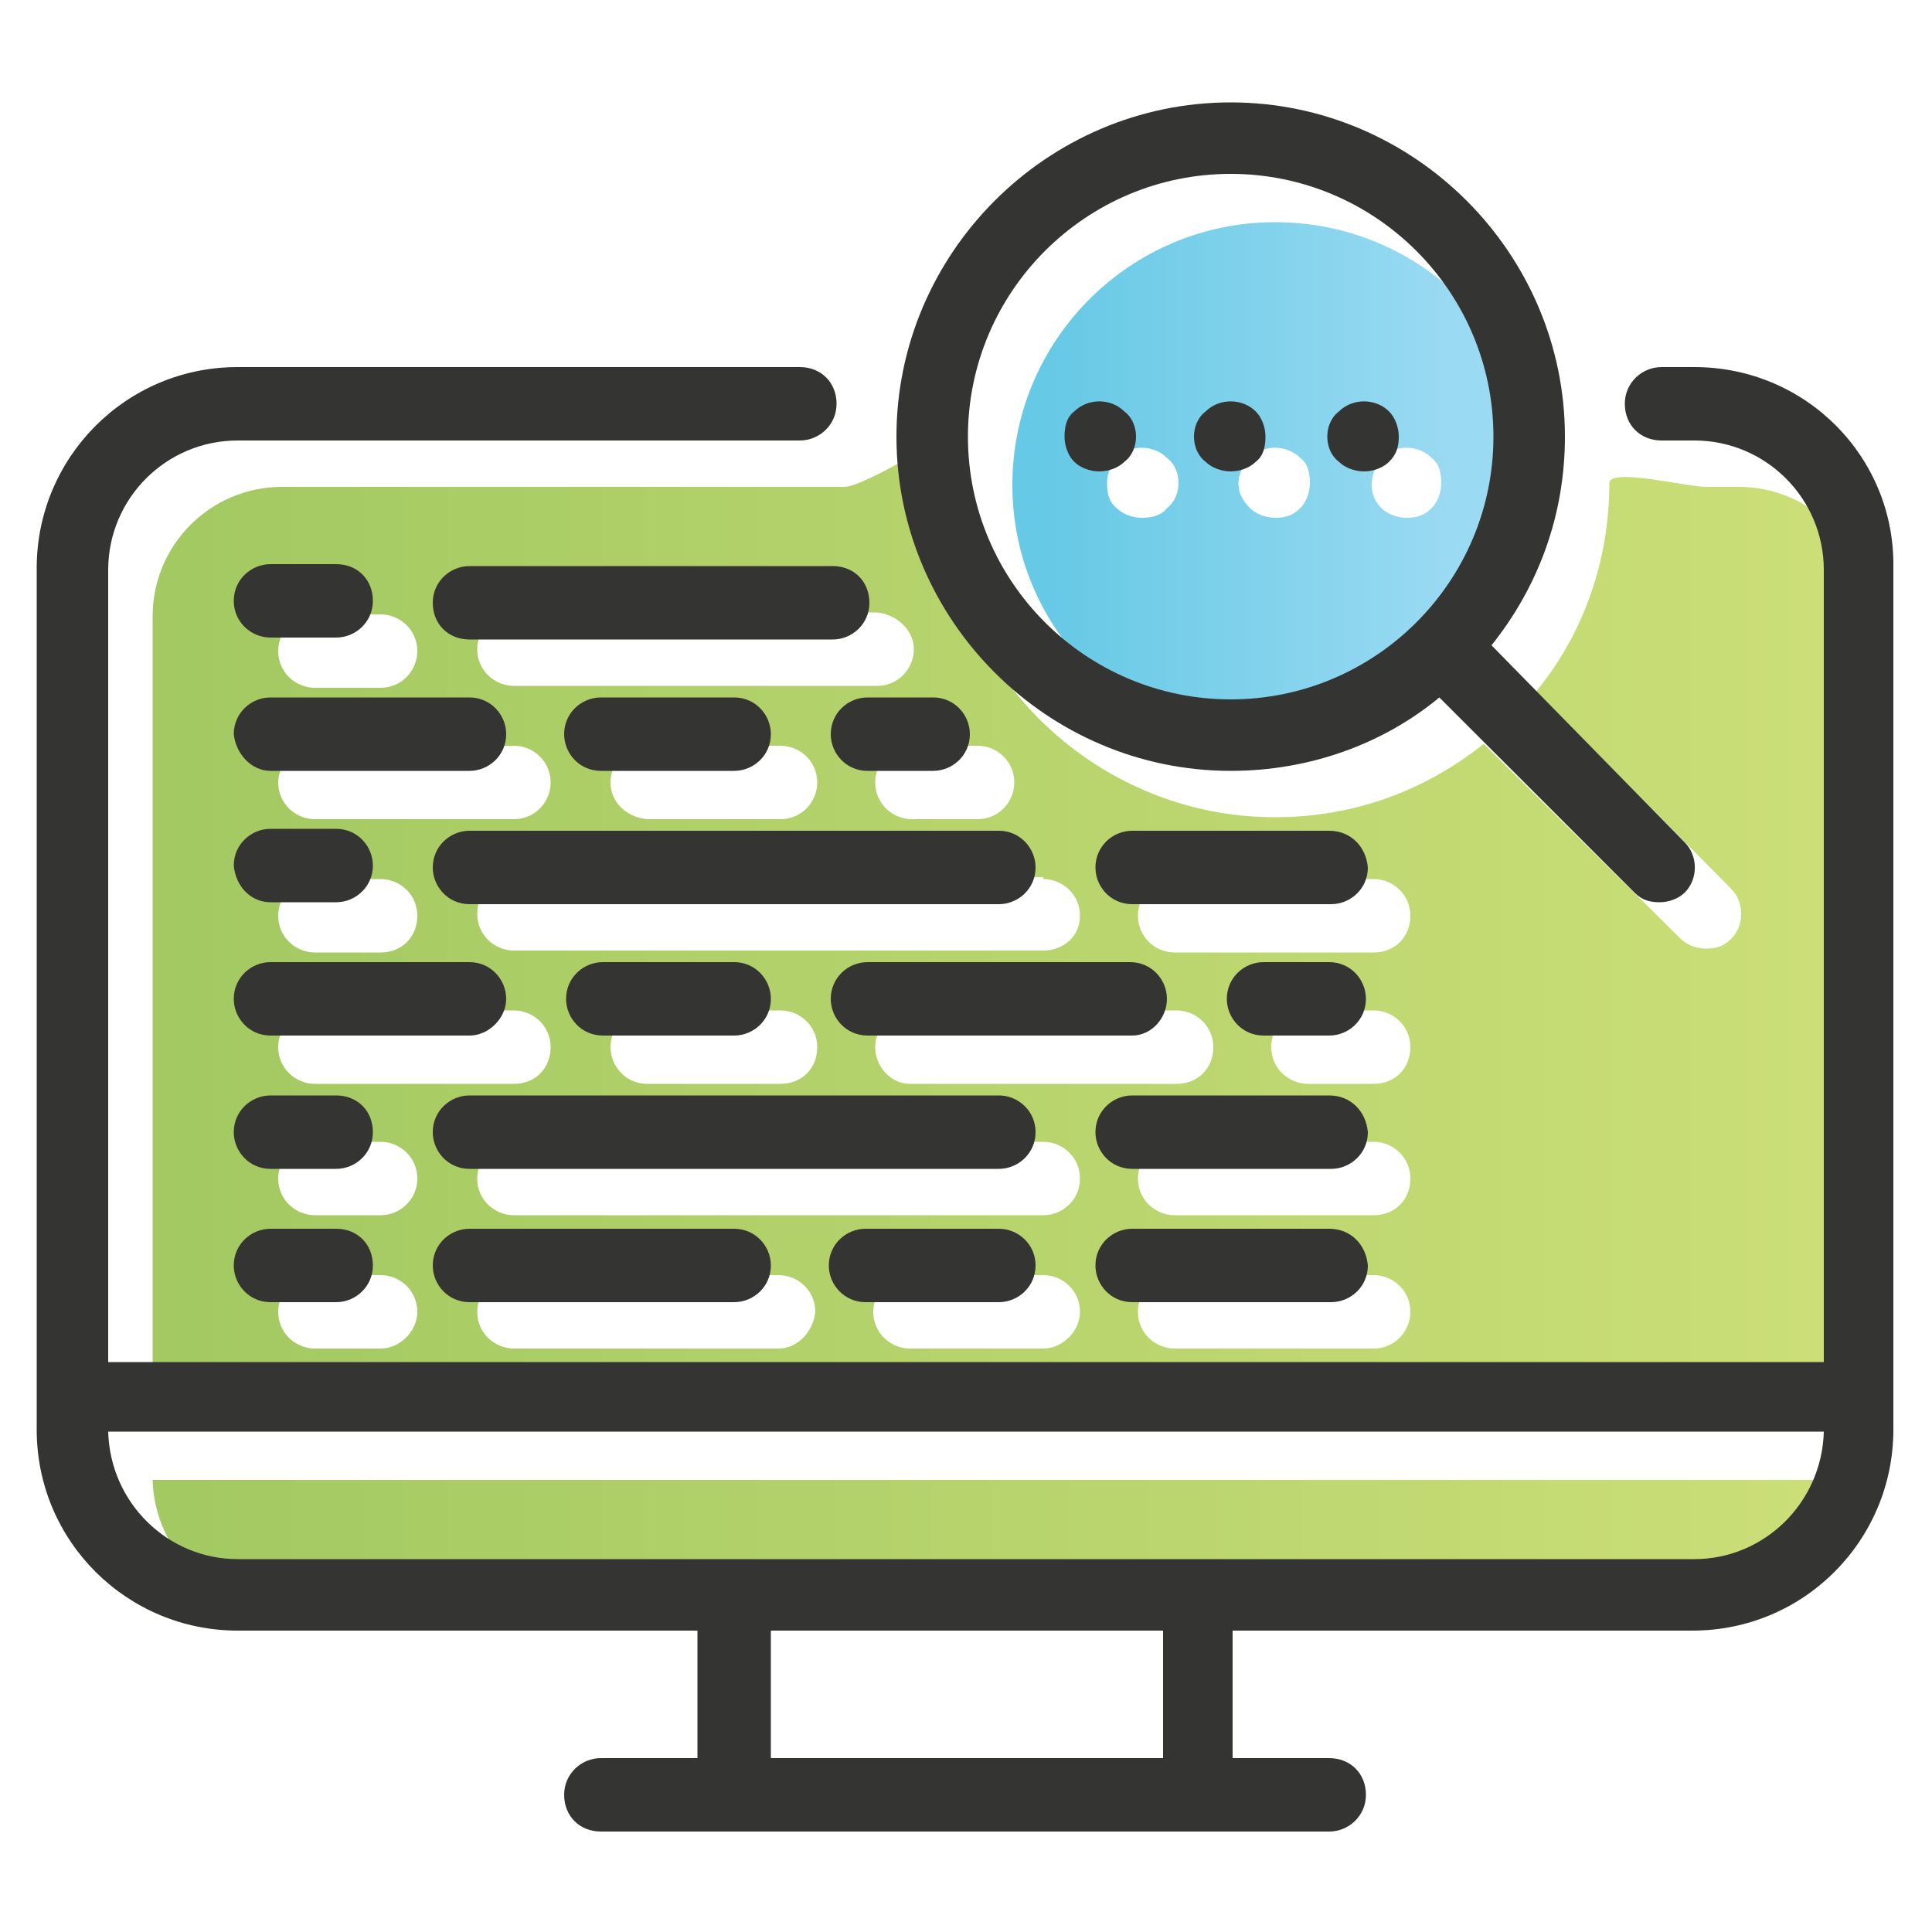 <?xml version="1.0" encoding="UTF-8"?>
<!-- Generator: Adobe Illustrator 27.0.1, SVG Export Plug-In . SVG Version: 6.00 Build 0)  -->
<svg xmlns="http://www.w3.org/2000/svg" xmlns:xlink="http://www.w3.org/1999/xlink" version="1.1" x="0px" y="0px" viewBox="0 0 100 100" style="enable-background:new 0 0 100 100;" xml:space="preserve">
<style type="text/css">
	.st0{fill:none;}
	.st1{fill:url(#SVGID_1_);}
	.st2{fill:url(#SVGID_00000098213961870444379530000006144482632724640922_);}
	.st3{fill:url(#SVGID_00000043455431079678441310000016063133564606040500_);}
	.st4{fill:url(#SVGID_00000175316030628559952160000000506212315618729355_);}
	.st5{fill:url(#SVGID_00000081637061254098409210000015104382717542672774_);}
	.st6{fill:#343433;}
	.st7{fill:url(#SVGID_00000011003124111388955620000001528182271349113764_);}
	.st8{fill:url(#SVGID_00000162314327041237612240000015655381873282766013_);}
	.st9{fill:url(#SVGID_00000171689922509265870040000006398506988531046331_);}
	.st10{fill:url(#SVGID_00000180338848103710052860000006984127537568502444_);}
	.st11{fill:url(#SVGID_00000047770281198283633970000002846039427157925788_);}
	.st12{fill:url(#SVGID_00000035524556595896900890000006400293125772733829_);}
	.st13{fill:url(#SVGID_00000121244710049966935420000013763206586346867604_);}
	.st14{fill:url(#SVGID_00000165221149009238610860000014392832113248774559_);}
	.st15{fill:url(#SVGID_00000045587312670513282890000001708180847860747943_);}
	.st16{fill:url(#SVGID_00000133519177058663609710000007868854648371572121_);}
	.st17{fill:url(#SVGID_00000070119044104463112780000010469032969575713439_);}
	.st18{fill:url(#SVGID_00000049925996546085936770000003083287987756089523_);}
	.st19{fill:url(#SVGID_00000178912547700996412700000017059038804244488094_);}
	.st20{fill:url(#SVGID_00000037693326662100208190000001338679269898218369_);}
	.st21{fill:url(#SVGID_00000050645781899694078020000012863634300698771891_);}
	.st22{fill:url(#SVGID_00000098920373031595738790000011179591090684143764_);}
	.st23{fill:url(#SVGID_00000047752849809335459040000016447025081393930368_);}
	.st24{fill:url(#SVGID_00000002363407079960844340000016271981881288096664_);}
	.st25{fill:url(#SVGID_00000143583523533774618320000004038461700540588471_);}
	.st26{fill:url(#SVGID_00000134241257466420785530000008092959787144812700_);}
	.st27{fill:url(#SVGID_00000019647823564059675360000011365411224930032301_);}
	.st28{fill:url(#SVGID_00000088827872531589517300000015341259352363770286_);}
	.st29{fill:url(#SVGID_00000016785811784685276140000003150917490792902813_);}
	.st30{fill:url(#SVGID_00000168092943555253633670000017021185775036295349_);}
	.st31{fill:url(#SVGID_00000048501760290716846780000000210709873452223389_);}
	.st32{fill:url(#SVGID_00000084519906950587977120000003843774570791062970_);}
	.st33{fill:url(#SVGID_00000106845330157110850480000003306260705876728996_);}
	.st34{fill:url(#SVGID_00000157993255939405278080000010177435713095598257_);}
	.st35{fill:url(#SVGID_00000067952997287195819870000015112506616928012210_);}
	.st36{fill:url(#SVGID_00000082330635311441159800000013379814625920633022_);}
	.st37{fill:url(#SVGID_00000018197276456933289000000006825339460571508400_);}
	.st38{fill:url(#SVGID_00000155830753079255919820000015498321121887836341_);}
	.st39{fill:url(#SVGID_00000176748275069002705590000002217093478511732926_);}
	.st40{fill:url(#SVGID_00000112597521930016410640000011313860637998659221_);}
	.st41{fill:url(#SVGID_00000149362486329767462690000017220296928731837059_);}
	.st42{fill:url(#SVGID_00000125594334565187017590000006137915508182526905_);}
	.st43{fill:url(#SVGID_00000023241708545078248190000010917767185896668088_);}
	.st44{fill:url(#SVGID_00000087393299588855890730000002751368774661985434_);}
	.st45{fill:url(#SVGID_00000150796753132385619850000003756024675346098572_);}
	.st46{fill:url(#SVGID_00000127753823112740791120000009739625105675062188_);}
	.st47{fill:url(#SVGID_00000036240049605982215580000017919640178657545890_);}
	.st48{fill:url(#SVGID_00000163770126992592755850000010243049041054092961_);}
	.st49{fill:url(#SVGID_00000163757548747999291970000000315137570531139236_);}
	.st50{fill:url(#SVGID_00000107580964301469691040000014638470513547712685_);}
	.st51{fill:url(#SVGID_00000010994998058695625830000011242631878921319064_);}
	.st52{fill:url(#SVGID_00000122688133334566659460000003990578865992706436_);}
	.st53{fill:url(#SVGID_00000117661550828487926260000006344036157140950157_);}
	.st54{fill:url(#SVGID_00000074409322026206570170000000840512750406659516_);}
	.st55{fill:url(#SVGID_00000074406291381529810610000002306706745096640160_);}
	.st56{fill:url(#SVGID_00000088113094460846467240000018035128155323690160_);}
	.st57{fill:url(#SVGID_00000042729746074349389420000006241061063121067160_);}
	.st58{fill:url(#SVGID_00000148621488129949833910000004631495468638308267_);}
	.st59{fill:url(#SVGID_00000152228633633127165670000001366619551650293654_);}
	.st60{fill:url(#SVGID_00000075141557482125350440000017027000925658867353_);}
	.st61{fill:url(#SVGID_00000119803887129004288000000010463820406065781422_);}
	.st62{fill:url(#SVGID_00000083053531365829437070000006710012970132894125_);}
	.st63{fill:url(#SVGID_00000062890981266440868330000003418236444152473755_);}
	.st64{fill:url(#SVGID_00000130605694624435877330000004945515480433406386_);}
	.st65{fill:url(#SVGID_00000129898903809700560570000001341104498830861187_);}
	.st66{fill:url(#SVGID_00000106134817964418546330000014583320703366131603_);}
	.st67{fill:url(#SVGID_00000005978121964122718580000006907975425739601039_);}
	.st68{fill:url(#SVGID_00000090983718849086342750000014737064410089251503_);}
	.st69{fill:url(#SVGID_00000087397106752182648490000008385653126169860242_);}
	.st70{fill:url(#SVGID_00000091726547233921739980000011384043416520809651_);}
	.st71{fill:url(#SVGID_00000093868793252217405430000006632986172973950094_);}
	.st72{fill:url(#SVGID_00000089564741219587620550000008713989517644278696_);}
	.st73{fill:url(#SVGID_00000034061396554401379600000008812569525741618823_);}
	.st74{fill:url(#SVGID_00000046311679617598624750000003592781887340939904_);}
	.st75{fill:url(#SVGID_00000062180672547802955870000004902276452997649837_);}
	.st76{fill:url(#SVGID_00000069373314390412840220000002883538771746251148_);}
	.st77{fill:url(#SVGID_00000164496416473899699860000005598997746737489076_);}
	.st78{fill:url(#SVGID_00000178167911422720284980000010802062389436860297_);}
	.st79{fill:url(#SVGID_00000115515166792182361590000000081442506060499880_);}
	.st80{fill:url(#SVGID_00000000213284727082683070000018419354790476045200_);}
	.st81{fill:url(#SVGID_00000006693824917943702360000012447411239590731188_);}
	.st82{fill:url(#SVGID_00000175306940528929597230000000847777002897105798_);}
	.st83{fill:url(#SVGID_00000150097904389563450150000013781153783521137589_);}
	.st84{fill:url(#SVGID_00000059276948989149583350000013037699333415700411_);}
	.st85{fill:url(#SVGID_00000018215317940650636640000005033021777009150349_);}
	.st86{fill:url(#SVGID_00000164481396365119050790000006850730567539968402_);}
	.st87{fill:url(#SVGID_00000046310817589610275530000001148345011865036711_);}
	.st88{fill:url(#SVGID_00000100346698850148251430000006718246732999179689_);}
	.st89{fill:url(#SVGID_00000183240110071383985930000002632406186668814233_);}
	.st90{fill:url(#SVGID_00000034795551962694551430000006483282746815938199_);}
	.st91{fill:url(#SVGID_00000165920907815479543440000015057808811380890775_);}
	.st92{fill:url(#SVGID_00000070796675912982203140000017140671750633821604_);}
	.st93{fill:url(#SVGID_00000160157063110777228540000011586007718674874765_);}
	.st94{fill:url(#SVGID_00000077324405261220987130000015249746042168790920_);}
	.st95{fill:url(#SVGID_00000100355748176557974860000004319934524586112947_);}
	.st96{fill:url(#SVGID_00000083046728049112610470000000398723248693975486_);}
	.st97{fill:url(#SVGID_00000132772161390930994980000008653467982614420875_);}
	.st98{fill:url(#SVGID_00000014617315941484765230000012893394856093965226_);}
	.st99{fill:url(#SVGID_00000101101170404216591930000015795862168687470232_);}
	.st100{fill:url(#SVGID_00000173846651393773251970000004286707189394554000_);}
	.st101{fill:url(#SVGID_00000018925235854643416730000000747373842216351934_);}
	.st102{fill:url(#SVGID_00000142149445823664444150000015878127850345518236_);}
	.st103{fill:url(#SVGID_00000155105854799344010900000002716302404150680197_);}
	.st104{fill:url(#SVGID_00000158008614947879836240000002470971894223722902_);}
	.st105{fill:url(#SVGID_00000034073423774053743700000018337878173030824622_);}
	.st106{fill:url(#SVGID_00000147917607673835398170000015690123073099695498_);}
	.st107{fill:url(#SVGID_00000018945800402677353720000011436053420400526505_);}
	.st108{fill:url(#SVGID_00000152960804434271436300000005047770725888235951_);}
	.st109{fill:url(#SVGID_00000007389014561076085960000006510926646807092096_);}
	.st110{fill:url(#SVGID_00000176758371757896360230000003623709624658053534_);}
	.st111{fill:url(#SVGID_00000119088880099051291980000015233949583363895452_);}
	.st112{fill:url(#SVGID_00000145739984340385466680000008134500980745959319_);}
	.st113{fill:url(#SVGID_00000179621818414496048310000008775521992660166531_);}
	.st114{fill:url(#SVGID_00000038380048052934907840000017828652732980089493_);}
	.st115{fill:url(#SVGID_00000116926219187288410070000008451842725667897773_);}
	.st116{fill:url(#SVGID_00000085230451191475600940000016369407027819495058_);}
	.st117{fill:url(#SVGID_00000125582094429053253840000012228808992469656509_);}
	.st118{fill:url(#SVGID_00000178886329718378514280000002390762704989532849_);}
	.st119{fill:url(#SVGID_00000011746527603307346830000009162426744275920771_);}
	.st120{fill:url(#SVGID_00000003062957487514656720000011198368560681187476_);}
	.st121{fill:url(#SVGID_00000110453941093261911500000000141758881802579600_);}
	.st122{fill:url(#SVGID_00000019639013022873515620000001815107839700962732_);}
	.st123{fill:url(#SVGID_00000106832660040217986320000002136740323911436987_);}
	.st124{fill:url(#SVGID_00000053520451764775221340000013190489074524288143_);}
	.st125{fill:url(#SVGID_00000061453443799168870580000015509836130317128370_);}
	.st126{fill:url(#SVGID_00000167355911599601961470000005264948363468864141_);}
	.st127{fill:url(#SVGID_00000023262114297387552290000013700648330912332703_);}
	.st128{fill:url(#SVGID_00000134252136453686360650000001367540860444305847_);}
	.st129{fill:url(#SVGID_00000096031595053200966000000002090057770670380456_);}
	.st130{fill:url(#SVGID_00000059310962918778650390000008855075391801437838_);}
	.st131{fill:url(#SVGID_00000076562691975346300270000014622263553583475643_);}
	.st132{fill:url(#SVGID_00000178174016834581581940000010857793978856778904_);}
	.st133{fill:url(#SVGID_00000058577039509219653980000005232123691532429711_);}
</style>
<g id="tracing_layer">
</g>
<g id="Layer_2">
	<g>
		<linearGradient id="SVGID_1_" gradientUnits="userSpaceOnUse" x1="54.161" y1="25.062" x2="75.106" y2="25.062">
			<stop offset="0" style="stop-color:#66C9E5"></stop>
			<stop offset="1" style="stop-color:#9ADAF2"></stop>
		</linearGradient>
		<path class="st1" d="M66,38.6c7.5,0,13.6-6.1,13.6-13.6S73.5,11.5,66,11.5s-13.6,6.1-13.6,13.6S58.5,38.6,66,38.6z M71.5,23.7    c0.7-0.7,1.9-0.7,2.6,0c0.4,0.3,0.5,0.8,0.5,1.3c0,0.5-0.2,1-0.5,1.3c-0.4,0.4-0.8,0.5-1.3,0.5s-1-0.2-1.3-0.5    C71.2,26,71,25.6,71,25.1S71.2,24.1,71.5,23.7z M64.7,23.7c0.7-0.7,1.9-0.7,2.6,0c0.4,0.3,0.5,0.8,0.5,1.3c0,0.5-0.2,1-0.5,1.3    c-0.4,0.4-0.8,0.5-1.3,0.5c-0.5,0-1-0.2-1.3-0.5c-0.4-0.4-0.6-0.8-0.6-1.3C64.1,24.6,64.3,24.1,64.7,23.7z M57.8,23.7    c0.7-0.7,1.9-0.7,2.6,0c0.4,0.3,0.6,0.8,0.6,1.3s-0.2,1-0.6,1.3c-0.3,0.4-0.8,0.5-1.3,0.5s-1-0.2-1.3-0.5    c-0.4-0.3-0.5-0.8-0.5-1.3S57.5,24.1,57.8,23.7z"></path>
		
			<linearGradient id="SVGID_00000081625659905412887300000016254710949909479069_" gradientUnits="userSpaceOnUse" x1="5.027" y1="52.863" x2="93.505" y2="52.863">
			<stop offset="0" style="stop-color:#A1C861"></stop>
			<stop offset="1" style="stop-color:#CBDE77"></stop>
		</linearGradient>
		<path style="fill:url(#SVGID_00000081625659905412887300000016254710949909479069_);" d="M43.7,25.2H14.6c-3.7,0-6.7,3-6.7,6.7v41    h88.8v-41c0-3.7-3-6.7-6.7-6.7h-1.7c-1,0-5-1-5-0.2c0,4.1-1.4,7.9-3.8,10.8L89.6,46c0.7,0.7,0.7,1.9,0,2.6    c-0.4,0.4-0.8,0.5-1.3,0.5c-0.5,0-1-0.2-1.3-0.5L76.8,38.5c-3,2.4-6.7,3.8-10.8,3.8c-9.5,0-17.3-7.8-17.3-17.3    c0-0.9,0.1-1.7,0.2-2.5C48.9,22.6,44.7,25.2,43.7,25.2z M16.3,31.8h3.4c1,0,1.9,0.8,1.9,1.9c0,1-0.8,1.9-1.9,1.9h-3.4    c-1,0-1.9-0.8-1.9-1.9C14.4,32.6,15.3,31.8,16.3,31.8z M16.3,38.6h10.3c1,0,1.9,0.8,1.9,1.9c0,1-0.8,1.9-1.9,1.9H16.3    c-1,0-1.9-0.8-1.9-1.9C14.4,39.5,15.3,38.6,16.3,38.6z M16.3,45.5h3.4c1,0,1.9,0.8,1.9,1.9s-0.8,1.9-1.9,1.9h-3.4    c-1,0-1.9-0.8-1.9-1.9S15.3,45.5,16.3,45.5z M16.3,52.3h10.3c1,0,1.9,0.8,1.9,1.9s-0.8,1.9-1.9,1.9H16.3c-1,0-1.9-0.8-1.9-1.9    S15.3,52.3,16.3,52.3z M19.7,69.8h-3.4c-1,0-1.9-0.8-1.9-1.9c0-1,0.8-1.9,1.9-1.9h3.4c1,0,1.9,0.8,1.9,1.9    C21.6,68.9,20.7,69.8,19.7,69.8z M19.7,62.9h-3.4c-1,0-1.9-0.8-1.9-1.9c0-1,0.8-1.9,1.9-1.9h3.4c1,0,1.9,0.8,1.9,1.9    C21.6,62.1,20.7,62.9,19.7,62.9z M40.3,69.8H26.6c-1,0-1.9-0.8-1.9-1.9c0-1,0.8-1.9,1.9-1.9h13.7c1,0,1.9,0.8,1.9,1.9    C42.1,68.9,41.3,69.8,40.3,69.8z M54,69.8h-6.9c-1,0-1.9-0.8-1.9-1.9c0-1,0.8-1.9,1.9-1.9H54c1,0,1.9,0.8,1.9,1.9    C55.9,68.9,55,69.8,54,69.8z M54,62.9H26.6c-1,0-1.9-0.8-1.9-1.9c0-1,0.8-1.9,1.9-1.9H54c1,0,1.9,0.8,1.9,1.9    C55.9,62.1,55,62.9,54,62.9z M31.6,54.2c0-1,0.8-1.9,1.9-1.9h6.9c1,0,1.9,0.8,1.9,1.9s-0.8,1.9-1.9,1.9h-6.9    C32.4,56.1,31.6,55.2,31.6,54.2z M45.3,54.2c0-1,0.8-1.9,1.9-1.9h13.7c1,0,1.9,0.8,1.9,1.9s-0.8,1.9-1.9,1.9H47.1    C46.1,56.1,45.3,55.2,45.3,54.2z M71.1,69.8H60.8c-1,0-1.9-0.8-1.9-1.9c0-1,0.8-1.9,1.9-1.9h10.3c1,0,1.9,0.8,1.9,1.9    C73,68.9,72.2,69.8,71.1,69.8z M71.1,62.9H60.8c-1,0-1.9-0.8-1.9-1.9c0-1,0.8-1.9,1.9-1.9h10.3c1,0,1.9,0.8,1.9,1.9    C73,62.1,72.2,62.9,71.1,62.9z M71.1,56.1h-3.4c-1,0-1.9-0.8-1.9-1.9s0.8-1.9,1.9-1.9h3.4c1,0,1.9,0.8,1.9,1.9    S72.2,56.1,71.1,56.1z M60.8,45.5h10.3c1,0,1.9,0.8,1.9,1.9s-0.8,1.9-1.9,1.9H60.8c-1,0-1.9-0.8-1.9-1.9S59.8,45.5,60.8,45.5z     M54,45.5c1,0,1.9,0.8,1.9,1.9S55,49.2,54,49.2H26.6c-1,0-1.9-0.8-1.9-1.9s0.8-1.9,1.9-1.9H54z M31.6,40.5c0-1,0.8-1.9,1.9-1.9    h6.9c1,0,1.9,0.8,1.9,1.9c0,1-0.8,1.9-1.9,1.9h-6.9C32.4,42.3,31.6,41.5,31.6,40.5z M50.6,38.6c1,0,1.9,0.8,1.9,1.9    c0,1-0.8,1.9-1.9,1.9h-3.4c-1,0-1.9-0.8-1.9-1.9c0-1,0.8-1.9,1.9-1.9H50.6z M47.3,33.6c0,1-0.8,1.9-1.9,1.9H26.6    c-1,0-1.9-0.8-1.9-1.9c0-1,0.8-1.9,1.9-1.9h18.8C46.4,31.8,47.3,32.6,47.3,33.6z M7.9,76.6h88.8c-0.1,3.6-3,6.6-6.7,6.6H14.6    C10.9,83.2,8,80.2,7.9,76.6z"></path>
	</g>
	<g>
		<path class="st6" d="M87.7,19H86c-1,0-1.9,0.8-1.9,1.9s0.8,1.9,1.9,1.9h1.7c3.7,0,6.7,3,6.7,6.7v41H5.6v-41c0-3.7,3-6.7,6.7-6.7    h29.1c1,0,1.9-0.8,1.9-1.9S42.5,19,41.4,19H12.3C6.5,19,1.9,23.7,1.9,29.4V74c0,5.8,4.7,10.4,10.4,10.4h23.8V91h-5    c-1,0-1.9,0.8-1.9,1.9s0.8,1.9,1.9,1.9h37.7c1,0,1.9-0.8,1.9-1.9S69.9,91,68.8,91h-5v-6.6h23.8c5.8,0,10.4-4.7,10.4-10.4V29.4    C98.1,23.7,93.5,19,87.7,19z M60.1,91H39.9v-6.6h20.3V91z M87.7,80.7H12.3c-3.6,0-6.6-2.9-6.7-6.6h88.8    C94.3,77.8,91.3,80.7,87.7,80.7z"></path>
		<path class="st6" d="M63.7,39.9c4.1,0,7.9-1.4,10.8-3.8l10.1,10.1c0.4,0.4,0.8,0.5,1.3,0.5c0.5,0,1-0.2,1.3-0.5    c0.7-0.7,0.7-1.9,0-2.6L77.2,33.4c2.4-3,3.8-6.7,3.8-10.8c0-9.5-7.8-17.3-17.3-17.3s-17.3,7.8-17.3,17.3S54.2,39.9,63.7,39.9z     M63.7,9c7.5,0,13.6,6.1,13.6,13.6s-6.1,13.6-13.6,13.6c-7.5,0-13.6-6.1-13.6-13.6S56.2,9,63.7,9z"></path>
		<path class="st6" d="M17.4,63.6H14c-1,0-1.9,0.8-1.9,1.9c0,1,0.8,1.9,1.9,1.9h3.4c1,0,1.9-0.8,1.9-1.9    C19.3,64.4,18.5,63.6,17.4,63.6z"></path>
		<path class="st6" d="M24.3,63.6c-1,0-1.9,0.8-1.9,1.9c0,1,0.8,1.9,1.9,1.9H38c1,0,1.9-0.8,1.9-1.9c0-1-0.8-1.9-1.9-1.9H24.3z"></path>
		<path class="st6" d="M68.8,63.6H58.6c-1,0-1.9,0.8-1.9,1.9c0,1,0.8,1.9,1.9,1.9h10.3c1,0,1.9-0.8,1.9-1.9    C70.7,64.4,69.9,63.6,68.8,63.6z"></path>
		<path class="st6" d="M51.7,63.6h-6.9c-1,0-1.9,0.8-1.9,1.9c0,1,0.8,1.9,1.9,1.9h6.9c1,0,1.9-0.8,1.9-1.9    C53.6,64.4,52.7,63.6,51.7,63.6z"></path>
		<path class="st6" d="M17.4,56.7H14c-1,0-1.9,0.8-1.9,1.9c0,1,0.8,1.9,1.9,1.9h3.4c1,0,1.9-0.8,1.9-1.9    C19.3,57.5,18.5,56.7,17.4,56.7z"></path>
		<path class="st6" d="M51.7,56.7H24.3c-1,0-1.9,0.8-1.9,1.9c0,1,0.8,1.9,1.9,1.9h27.4c1,0,1.9-0.8,1.9-1.9    C53.6,57.5,52.7,56.7,51.7,56.7z"></path>
		<path class="st6" d="M68.8,56.7H58.6c-1,0-1.9,0.8-1.9,1.9c0,1,0.8,1.9,1.9,1.9h10.3c1,0,1.9-0.8,1.9-1.9    C70.7,57.5,69.9,56.7,68.8,56.7z"></path>
		<path class="st6" d="M68.8,49.8h-3.4c-1,0-1.9,0.8-1.9,1.9c0,1,0.8,1.9,1.9,1.9h3.4c1,0,1.9-0.8,1.9-1.9    C70.7,50.7,69.9,49.8,68.8,49.8z"></path>
		<path class="st6" d="M26.2,51.7c0-1-0.8-1.9-1.9-1.9H14c-1,0-1.9,0.8-1.9,1.9c0,1,0.8,1.9,1.9,1.9h10.3    C25.3,53.6,26.2,52.7,26.2,51.7z"></path>
		<path class="st6" d="M31.2,49.8c-1,0-1.9,0.8-1.9,1.9c0,1,0.8,1.9,1.9,1.9H38c1,0,1.9-0.8,1.9-1.9c0-1-0.8-1.9-1.9-1.9H31.2z"></path>
		<path class="st6" d="M60.4,51.7c0-1-0.8-1.9-1.9-1.9H44.9c-1,0-1.9,0.8-1.9,1.9c0,1,0.8,1.9,1.9,1.9h13.7    C59.6,53.6,60.4,52.7,60.4,51.7z"></path>
		<path class="st6" d="M68.8,43H58.6c-1,0-1.9,0.8-1.9,1.9c0,1,0.8,1.9,1.9,1.9h10.3c1,0,1.9-0.8,1.9-1.9C70.7,43.8,69.9,43,68.8,43    z"></path>
		<path class="st6" d="M14,46.7h3.4c1,0,1.9-0.8,1.9-1.9c0-1-0.8-1.9-1.9-1.9H14c-1,0-1.9,0.8-1.9,1.9C12.2,45.9,13,46.7,14,46.7z"></path>
		<path class="st6" d="M22.4,44.9c0,1,0.8,1.9,1.9,1.9h27.4c1,0,1.9-0.8,1.9-1.9c0-1-0.8-1.9-1.9-1.9H24.3    C23.3,43,22.4,43.8,22.4,44.9z"></path>
		<path class="st6" d="M14,33h3.4c1,0,1.9-0.8,1.9-1.9s-0.8-1.9-1.9-1.9H14c-1,0-1.9,0.8-1.9,1.9S13,33,14,33z"></path>
		<path class="st6" d="M24.3,29.3c-1,0-1.9,0.8-1.9,1.9s0.8,1.9,1.9,1.9h18.8c1,0,1.9-0.8,1.9-1.9s-0.8-1.9-1.9-1.9H24.3z"></path>
		<path class="st6" d="M48.3,39.9c1,0,1.9-0.8,1.9-1.9c0-1-0.8-1.9-1.9-1.9h-3.4c-1,0-1.9,0.8-1.9,1.9c0,1,0.8,1.9,1.9,1.9H48.3z"></path>
		<path class="st6" d="M38,39.9c1,0,1.9-0.8,1.9-1.9c0-1-0.8-1.9-1.9-1.9h-6.9c-1,0-1.9,0.8-1.9,1.9c0,1,0.8,1.9,1.9,1.9H38z"></path>
		<path class="st6" d="M14,39.9h10.3c1,0,1.9-0.8,1.9-1.9c0-1-0.8-1.9-1.9-1.9H14c-1,0-1.9,0.8-1.9,1.9C12.2,39,13,39.9,14,39.9z"></path>
		<path class="st6" d="M56.9,24.4c0.5,0,1-0.2,1.3-0.5c0.4-0.3,0.6-0.8,0.6-1.3s-0.2-1-0.6-1.3c-0.7-0.7-1.9-0.7-2.6,0    c-0.4,0.3-0.5,0.8-0.5,1.3s0.2,1,0.5,1.3C55.9,24.2,56.4,24.4,56.9,24.4z"></path>
		<path class="st6" d="M63.7,24.4c0.5,0,1-0.2,1.3-0.5c0.4-0.3,0.5-0.8,0.5-1.3c0-0.5-0.2-1-0.5-1.3c-0.7-0.7-1.9-0.7-2.6,0    c-0.4,0.3-0.6,0.8-0.6,1.3c0,0.5,0.2,1,0.6,1.3C62.7,24.2,63.2,24.4,63.7,24.4z"></path>
		<path class="st6" d="M70.6,24.4c0.5,0,1-0.2,1.3-0.5c0.4-0.4,0.5-0.8,0.5-1.3c0-0.5-0.2-1-0.5-1.3c-0.7-0.7-1.9-0.7-2.6,0    c-0.4,0.3-0.6,0.8-0.6,1.3s0.2,1,0.6,1.3C69.6,24.2,70.1,24.4,70.6,24.4z"></path>
	</g>
</g>
</svg>
